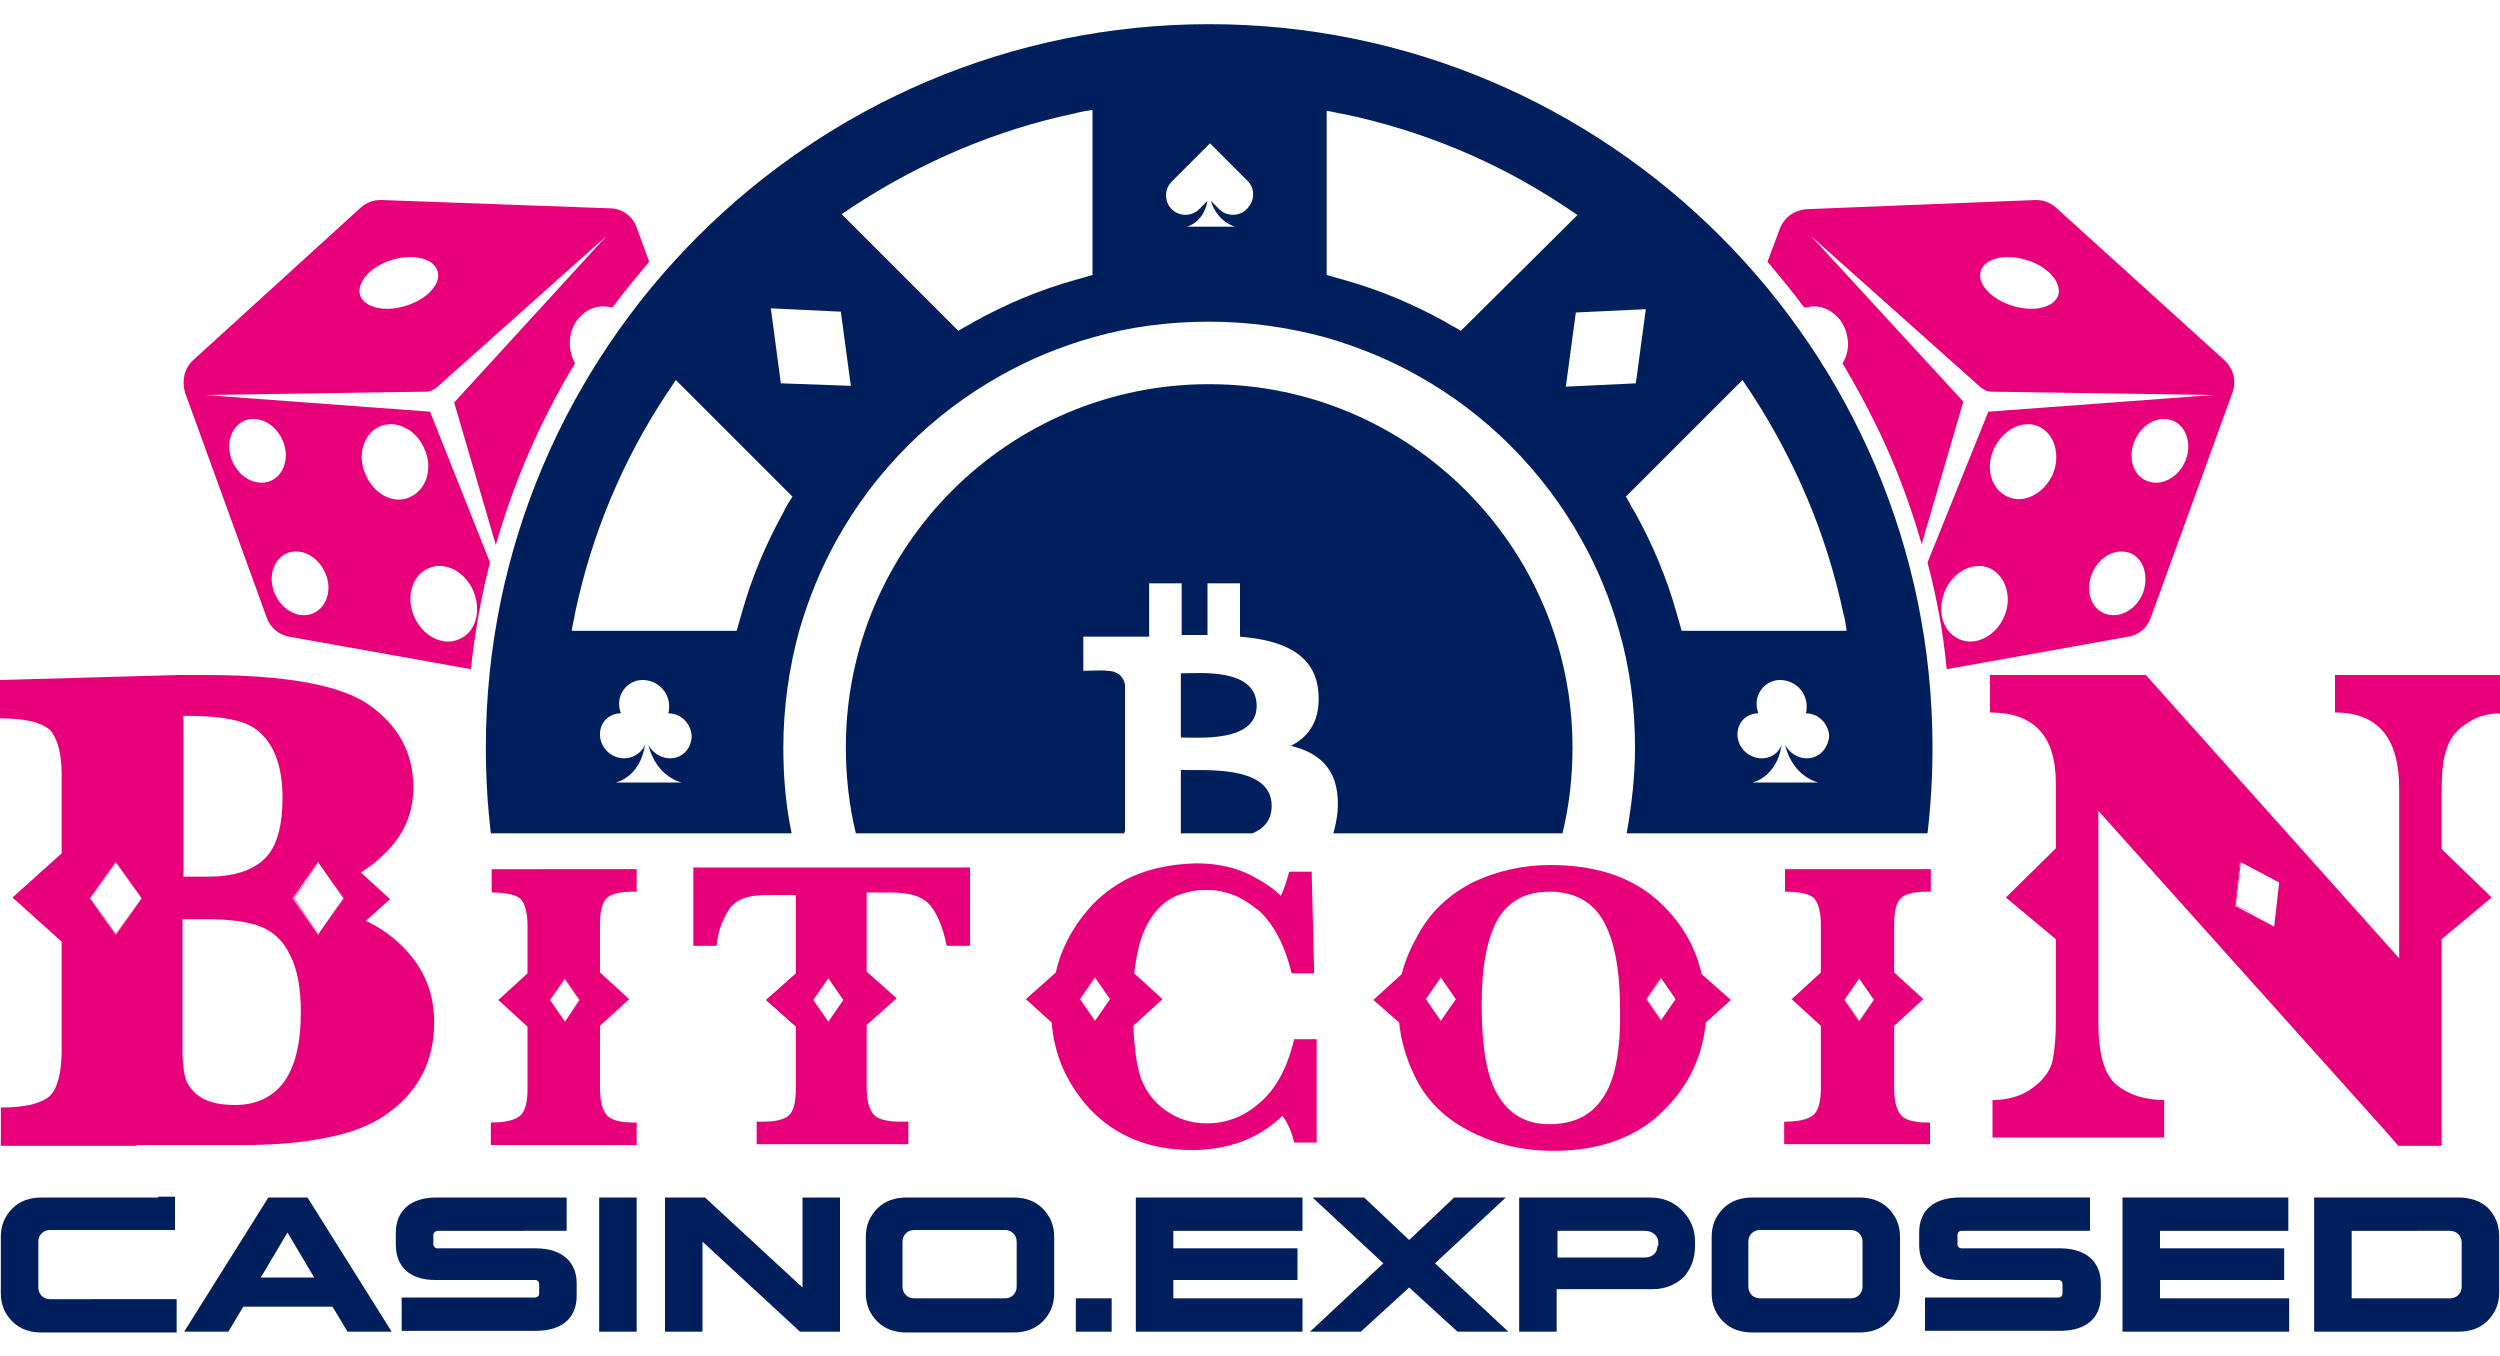<?xml version="1.0" encoding="utf-8"?>
<!-- Generator: Adobe Illustrator 19.0.0, SVG Export Plug-In . SVG Version: 6.00 Build 0)  -->
<svg version="1.1" id="Layer_1" xmlns="http://www.w3.org/2000/svg" xmlns:xlink="http://www.w3.org/1999/xlink" x="0px" y="0px"
	 viewBox="0 0 300 162.7" style="enable-background:new 0 0 300 162.7;" xml:space="preserve">
<style type="text/css">
	.st0{fill:#E7007A;}
	.st1{fill:#001F5C;}
</style>
<g id="XMLID_1_">
	<path id="XMLID_342_" class="st0" d="M51.6,49.4l-27-2L51.1,47c0.5,0,0.9-0.2,1.3-0.5l20.4-18.2L54.5,48.3l5,17.1
		c2.2-7.7,5.4-15,9.5-21.8c-0.5-0.9-0.7-1.9-0.6-3c0.3-2.4,2.3-4.1,4.5-3.8c0.2,0,0.4,0.1,0.6,0.1c1.4-1.9,2.9-3.7,4.4-5.5l-1.5-4.1
		c-0.5-1.4-1.8-2.3-3.2-2.3L45.7,24c-0.9,0-1.7,0.3-2.4,0.9L23.2,43.2c-1.1,1-1.4,2.5-1,3.9l9.8,27c0.4,1.2,1.5,2.1,2.7,2.3
		l21.8,3.9c0.5-4.4,1.2-8.6,2.3-12.8L51.6,49.4z M47,31.2c2.6-0.8,5-0.2,5.5,1.3c0.5,1.5-1.2,3.4-3.8,4.2c-2.6,0.8-5,0.2-5.5-1.3
		C42.8,33.9,44.4,32,47,31.2z M27.9,55.4c-0.9-2-0.2-4.2,1.4-4.9c1.7-0.7,3.7,0.3,4.6,2.3c0.9,2,0.2,4.2-1.4,4.9
		C30.8,58.4,28.8,57.4,27.9,55.4z M37.6,73.6c-1.7,0.7-3.7-0.3-4.6-2.3c-0.9-2-0.2-4.2,1.4-4.9c1.7-0.7,3.7,0.3,4.6,2.3
		C39.9,70.6,39.3,72.8,37.6,73.6z M43.9,57c-1.1-2.3-0.3-4.9,1.6-5.8c2-0.9,4.4,0.3,5.4,2.6c1.1,2.3,0.3,4.9-1.6,5.8
		C47.4,60.6,44.9,59.4,43.9,57z M55.1,76.7c-2,0.9-4.4-0.4-5.4-2.7c-1-2.3-0.3-4.9,1.7-5.8c2-0.9,4.4,0.4,5.4,2.7
		C57.8,73.3,57.1,75.9,55.1,76.7z"/>
	<path id="XMLID_351_" class="st0" d="M217.2,36.8c2.1-0.3,4.2,1.4,4.5,3.8c0.2,1.1-0.1,2.2-0.6,3c2.2,3.7,4.2,7.5,5.9,11.5
		c1.4,3.3,2.6,6.7,3.6,10.2l5-17.1l-18.3-19.9l20.4,18.2c0.4,0.3,0.8,0.5,1.3,0.5l26.6,0.4l-27,2l-7.3,18.1
		c1.1,4.2,1.9,8.4,2.3,12.8l21.8-3.9c1.3-0.2,2.3-1.1,2.7-2.3l9.8-27c0.5-1.4,0.1-2.9-1-3.9l-20.2-18.3c-0.7-0.6-1.5-0.9-2.4-0.9
		l-27.5,1.1c-1.5,0.1-2.7,1-3.2,2.3l-1.5,4c1.5,1.8,3,3.6,4.4,5.5C216.9,36.9,217,36.9,217.2,36.8z M240.5,74
		c-1,2.3-3.4,3.6-5.4,2.7c-2-0.9-2.7-3.4-1.7-5.8c1-2.3,3.4-3.6,5.4-2.7C240.7,69.1,241.5,71.7,240.5,74z M246.3,57
		c-1.1,2.3-3.5,3.5-5.4,2.6c-2-0.9-2.7-3.5-1.6-5.8c1.1-2.3,3.5-3.5,5.4-2.6C246.6,52.1,247.3,54.7,246.3,57z M257.1,71.3
		c-0.9,2-2.9,3-4.6,2.3c-1.7-0.7-2.3-2.9-1.4-4.9c0.9-2,2.9-3,4.6-2.3C257.3,67.1,257.9,69.3,257.1,71.3z M262.2,55.4
		c-0.9,2-2.9,3-4.6,2.3c-1.7-0.7-2.3-2.9-1.4-4.9c0.9-2,2.9-3,4.6-2.3C262.4,51.2,263.1,53.4,262.2,55.4z M237.7,32.5
		c0.5-1.5,2.9-2.1,5.5-1.3c2.6,0.8,4.2,2.7,3.8,4.2c-0.5,1.5-2.9,2.1-5.5,1.3C238.9,35.9,237.2,34,237.7,32.5z"/>
	<g id="XMLID_11_">
		<path id="XMLID_67_" class="st1" d="M145.1,2.9c-47.9,0-86.8,39-86.8,86.8c0,3.5,0.2,6.9,0.6,10.3h4.7h31.4c-0.7-3.3-1-6.7-1-10.3
			c0-4.9,0.7-9.6,1.9-14c1.1-3.8,2.6-7.5,4.5-10.9c4.6-8.3,11.5-15.2,19.8-19.8c3.4-1.9,7-3.4,10.9-4.5c4.5-1.3,9.2-1.9,14-1.9
			c4.9,0,9.6,0.7,14,1.9c3.8,1.1,7.5,2.6,10.9,4.5c8.3,4.6,15.2,11.5,19.8,19.8c1.9,3.4,3.4,7,4.5,10.9c1.3,4.5,1.9,9.2,1.9,14
			c0,3.5-0.4,6.9-1,10.3h31.4h4.7c0.4-3.4,0.6-6.8,0.6-10.3C231.9,41.9,193,2.9,145.1,2.9z M80.4,91c-1.1,0-2.1-0.7-2.6-1.6
			c1,3.9,4,4.5,4,4.5l-7.9,0c0,0,2.9-0.6,3.5-4.5C77,90.3,76,91,74.9,91c-1.5,0-2.8-1.2-2.9-2.7c-0.1-1.5,1-2.7,2.5-2.7
			c-0.1-0.3-0.2-0.7-0.2-1c-0.1-1.6,1.2-3,2.8-3c1.7,0,3.1,1.3,3.2,3c0,0.4,0,0.7-0.1,1c1.5,0,2.7,1.2,2.8,2.7
			C83,89.8,81.9,91,80.4,91z M94,61.5c-2.1,3.8-3.8,7.8-5,12.1c-0.2,0.7-0.4,1.4-0.6,2.1H68.6c0.1-0.7,0.3-1.4,0.4-2.1
			c2-9.5,5.7-18.3,10.9-26.2c0.4-0.6,0.8-1.2,1.2-1.8l14,14C94.7,60.2,94.3,60.8,94,61.5z M93.7,46L93.7,46L93.7,46L93.7,46L93.7,46
			L92.5,37l8.4,0.4l0,0l0,0l0,0l0,0l1.2,8.9L93.7,46z M131.1,33c-0.7,0.2-1.4,0.4-2.1,0.6c-4.3,1.2-8.3,2.9-12.1,5
			c-0.6,0.4-1.3,0.7-1.9,1.1l-14-14c0.6-0.4,1.2-0.8,1.8-1.2c7.9-5.1,16.7-8.9,26.2-10.9c0.7-0.2,1.4-0.3,2.1-0.4V33z M149.6,25.1
			c-0.9,0.9-2.4,0.9-3.3,0l-1-1c0.8,2.6,2.9,3.1,2.9,3.1l-5.8,0c0,0,2-0.4,2.5-3.1l-1,1c-0.9,0.9-2.4,0.9-3.3,0h0
			c-0.9-0.9-0.9-2.4,0-3.3l4.6-4.6l4.6,4.6C150.6,22.7,150.6,24.1,149.6,25.1z M175.3,39.7c-0.6-0.4-1.3-0.7-1.9-1.1
			c-3.8-2.1-7.8-3.8-12.1-5c-0.7-0.2-1.4-0.4-2.1-0.6V13.3c0.7,0.1,1.4,0.3,2.1,0.4c9.5,2,18.3,5.7,26.2,10.9
			c0.6,0.4,1.2,0.8,1.8,1.2L175.3,39.7z M187.9,46.4l1.2-8.9l0,0l0,0l0,0l0,0l8.4-0.4l-1.2,8.9l0,0l0,0l0,0l0,0L187.9,46.4z
			 M216.8,91c-1.1,0-2.1-0.7-2.6-1.6c1,3.9,4,4.5,4,4.5l-7.9,0c0,0,2.9-0.6,3.5-4.5c-0.4,1-1.3,1.6-2.4,1.6c-1.5,0-2.8-1.2-2.9-2.7
			c-0.1-1.5,1-2.7,2.5-2.7c-0.1-0.3-0.2-0.7-0.2-1c-0.1-1.6,1.2-3,2.8-3c1.7,0,3.1,1.3,3.2,3c0,0.4,0,0.7-0.1,1
			c1.5,0,2.7,1.2,2.8,2.7C219.4,89.8,218.3,91,216.8,91z M201.8,75.7c-0.2-0.7-0.4-1.4-0.6-2.1c-1.2-4.3-2.9-8.3-5-12.1
			c-0.4-0.6-0.7-1.3-1.1-1.9l14-14c0.4,0.6,0.8,1.2,1.2,1.8c5.1,7.9,8.9,16.7,10.9,26.2c0.2,0.7,0.3,1.4,0.4,2.1H201.8z"/>
		<polygon id="XMLID_76_" class="st1" points="145.1,23.9 145.1,23.8 145.1,23.8 		"/>
		<path id="XMLID_77_" class="st1" d="M145.1,46.1c-24.1,0-43.6,19.5-43.6,43.6c0,3.5,0.4,7,1.2,10.3h9.5h22.7
			c0-0.1,0.1-0.2,0.1-0.3l0-10.2h0v0l0,0v-7.3c-0.1-0.8-0.7-1.7-2.2-1.7c0-0.1-2.8,0-2.8,0v-4.1l5.4,0v0c0.8,0,1.6,0,2.5,0l0-6.4
			h3.9v6.2c1,0,2.1,0,3.1,0V70h3.9v6.4c5,0.4,9,2,9.4,6.6v0c0.3,3.4-1.1,5.4-3.3,6.5c3.7,0.9,6,3.1,5.6,8c-0.1,0.9-0.3,1.8-0.5,2.5
			H178h9.5c0.8-3.3,1.2-6.7,1.2-10.3C188.7,65.7,169.2,46.1,145.1,46.1z"/>
		<path id="XMLID_78_" class="st1" d="M141.7,92.4v7.6h8.6c1.4-0.6,2.3-1.6,2.3-3.3C152.6,91.7,144.3,92.5,141.7,92.4z"/>
		<path id="XMLID_79_" class="st1" d="M150.8,84.7c0-4.6-6.9-3.9-9.1-3.9v7.7C143.9,88.5,150.8,89.1,150.8,84.7z"/>
	</g>
	<g id="XMLID_2_">
		<path id="XMLID_472_" class="st1" d="M19,143.7h-14c-1.4,0-2.6,0.4-3.5,1.3c-0.9,0.9-1.4,2-1.4,3.4v6.8c0,1.4,0.5,2.5,1.4,3.4
			c0.9,0.9,2.1,1.3,3.5,1.3h16.2v-4H6c-0.8,0-1.4-0.6-1.4-1.4V149c0-0.8,0.6-1.4,1.4-1.4h12.8h2H21v-0.4v-3.6H19z"/>
		<path id="XMLID_473_" class="st1" d="M47.5,147.9v1.5c0,2.6,1.7,4.2,4.7,4.2c0,0,0.1,0,0.1,0h11.9c0.3,0,0.5,0.2,0.5,0.5v1.1
			c0,0.3-0.2,0.5-0.5,0.5h-12h-4v4h4h12.1c3.1,0,4.9-1.5,4.9-4.2V154c0-2.6-1.8-4.2-4.9-4.2H52.5c-0.1,0-0.2,0-0.3-0.1
			c-0.1-0.1-0.2-0.2-0.2-0.4v-1.1c0-0.2,0.1-0.3,0.2-0.4c0.1,0,0.2-0.1,0.3-0.1H68v-4H52.4c0,0-0.1,0-0.1,0
			C49.3,143.7,47.5,145.3,47.5,147.9z"/>
		<polygon id="XMLID_474_" class="st1" points="274.7,155.8 259.2,155.8 259.2,153.6 274.1,153.6 274.1,149.8 259.2,149.8 
			259.2,147.7 274.6,147.7 274.6,143.7 254.7,143.7 254.7,159.8 257.4,159.8 257.4,159.8 274.7,159.8 		"/>
		<path id="XMLID_477_" class="st1" d="M295,143.7h-17.3v16.1H295c1.4,0,2.6-0.4,3.5-1.3c0.9-0.9,1.4-2,1.4-3.4v-6.8
			c0-1.4-0.5-2.5-1.4-3.4C297.6,144.1,296.4,143.7,295,143.7z M295.4,154.4c0,0.8-0.6,1.4-1.4,1.4h-11.8v-8.1H294
			c0.8,0,1.4,0.6,1.4,1.4V154.4z"/>
		<path id="XMLID_480_" class="st1" d="M32.2,143.7l-10.1,16.1h5.3l1.8-3h10.7l1.8,3H47l-10.1-16.1H32.2z M31.3,153.3l3.2-5.4
			l3.2,5.4H31.3z"/>
		<polygon id="XMLID_481_" class="st1" points="140.8,153.6 155.7,153.6 155.7,149.8 140.8,149.8 140.8,147.7 156.3,147.7 
			156.3,143.7 136.3,143.7 136.3,159.8 156.3,159.8 156.3,155.8 140.8,155.8 		"/>
		<rect id="XMLID_482_" x="71.9" y="143.7" class="st1" width="4.5" height="16.1"/>
		<path id="XMLID_483_" class="st1" d="M230.3,147.9v1.5c0,2.7,1.8,4.2,4.9,4.2h0.7H247c0.3,0,0.5,0.2,0.5,0.5v1.1
			c0,0.3-0.2,0.5-0.5,0.5h-11.2H231v4h4.9h11.3c3.1,0,4.9-1.5,4.9-4.2V154c0-2.6-1.8-4.2-4.9-4.2h-11.3h-0.5c-0.3,0-0.5-0.2-0.5-0.5
			v-1.1c0-0.3,0.2-0.5,0.5-0.5h0.5h14.9v-4h-14.9h-0.7C232.1,143.7,230.3,145.2,230.3,147.9z"/>
		<path id="XMLID_486_" class="st1" d="M223.1,143.7h-12.8c-1.4,0-2.6,0.4-3.5,1.3c-0.9,0.9-1.4,2-1.4,3.4v6.8
			c0,1.4,0.5,2.5,1.4,3.4c0.9,0.9,2.1,1.3,3.5,1.3h12.8c1.4,0,2.6-0.4,3.5-1.3c0.9-0.9,1.4-2,1.4-3.4v-6.8c0-1.4-0.5-2.5-1.4-3.4
			C225.7,144.1,224.5,143.7,223.1,143.7z M223.5,154.4c0,0.8-0.6,1.4-1.4,1.4h-10.9c-0.8,0-1.4-0.6-1.4-1.4V149
			c0-0.8,0.6-1.4,1.4-1.4h10.9c0.8,0,1.4,0.6,1.4,1.4V154.4z"/>
		<polygon id="XMLID_487_" class="st1" points="96.3,154.5 84.6,143.7 79.8,143.7 79.8,159.8 84.3,159.8 84.3,149 96,159.8 
			100.8,159.8 100.8,143.7 96.3,143.7 		"/>
		<polygon id="XMLID_488_" class="st1" points="180.7,143.7 174.5,143.7 169.1,148.8 163.7,143.7 157.5,143.7 166,151.6 
			157.2,159.8 163.3,159.8 169.1,154.5 174.9,159.8 181,159.8 172.2,151.6 		"/>
		<rect id="XMLID_489_" x="129.1" y="155.8" class="st1" width="4.3" height="4"/>
		<path id="XMLID_492_" class="st1" d="M121.6,143.7h-12.8c-1.4,0-2.6,0.4-3.5,1.3c-0.9,0.9-1.4,2-1.4,3.4v6.8
			c0,1.4,0.5,2.5,1.4,3.4c0.9,0.9,2.1,1.3,3.5,1.3h12.8c1.4,0,2.6-0.4,3.5-1.3c0.9-0.9,1.4-2,1.4-3.4v-6.8c0-1.4-0.5-2.5-1.4-3.4
			C124.2,144.1,123,143.7,121.6,143.7z M122,154.4c0,0.8-0.6,1.4-1.4,1.4h-10.9c-0.8,0-1.4-0.6-1.4-1.4V149c0-0.8,0.6-1.4,1.4-1.4
			h10.9c0.8,0,1.4,0.6,1.4,1.4V154.4z"/>
		<path id="XMLID_495_" class="st1" d="M198,143.7h-15.7v16.1h4.5v-5.1h11.5c1.5,0,2.7-0.5,3.7-1.4c0.9-1,1.4-2.2,1.4-3.8V149
			c0-1.5-0.5-2.7-1.6-3.8C200.8,144.2,199.5,143.7,198,143.7z M198.9,149.5c0,0.8-0.6,1.4-1.5,1.4h-10.5v-3.2h10.5
			c0.9,0,1.6,0.6,1.6,1.4V149.5z"/>
	</g>
	<g id="XMLID_23_">
		<path id="XMLID_508_" class="st0" d="M204.2,116.9c-0.7-3.1-2.2-5.8-4.5-8.1c-3.3-3.4-7.9-5-13.7-5c-3.2,0-6.3,0.7-9.1,2
			c-2.8,1.4-5.1,3.4-6.7,6.3c-0.9,1.6-1.6,3.2-2,4.8l-3.4,3.1l3.1,2.7c0.2,2.1,0.8,4.2,1.8,6.3c1.3,2.8,3.4,5,6.4,6.6
			c3,1.6,6.4,2.5,10.3,2.5c5.7,0,10.2-1.7,13.4-5c2.9-2.9,4.5-6.4,4.9-10.4l3-2.7L204.2,116.9z M172.9,122.5l-1.8-2.6l1.8-2.6
			l1.8,2.6L172.9,122.5z M192.3,131.8c-1.4,2.1-3.5,3.1-6.4,3.1c-2.7,0-4.7-1.1-6.1-3.4c-1.4-2.2-2-5.9-2-11c0-4.7,0.7-8.1,2-10.3
			c1.4-2.2,3.4-3.2,6.2-3.2c2.9,0,5.1,1.2,6.4,3.5c1.3,2.3,2,5.8,2,10.5C194.5,126.1,193.8,129.7,192.3,131.8z M199.3,122.5
			l-1.8-2.6l1.8-2.6l1.8,2.6L199.3,122.5z"/>
		<path id="XMLID_513_" class="st0" d="M171.1,119.9l1.8,2.6l1.8-2.6l-1.8-2.6L171.1,119.9z M172.9,122.5l-1.8-2.6l1.8-2.6l1.8,2.6
			L172.9,122.5z"/>
		<path id="XMLID_516_" class="st0" d="M197.6,119.9l1.8,2.6l1.8-2.6l-1.8-2.6L197.6,119.9z M199.3,122.5l-1.8-2.6l1.8-2.6l1.8,2.6
			L199.3,122.5z"/>
		<path id="XMLID_519_" class="st0" d="M87,110c0.5-1.1,1.2-1.8,2-2.1c0.8-0.4,2-0.5,3.7-0.5h2.8v9.4l-3.6,3.2l3.6,3.2v7.4
			c0,1.5-0.2,2.5-0.7,3.1c-0.5,0.6-1.6,0.9-3.2,0.9h-0.8v2.7h18.2v-2.7H108c-1.6,0-2.7-0.3-3.2-0.9c-0.5-0.6-0.8-1.6-0.8-3.2v-7.5
			l3.6-3.2l-3.6-3.2v-9.5h2.9c2.1,0,3.6,0.4,4.5,1.3c0.9,0.9,1.7,2.6,2.2,5.1h2.8v-9.4H83.2v9.4H86C86.1,112.3,86.4,111.1,87,110z
			 M99.4,117.4l1.8,2.6l-1.8,2.6l-1.8-2.6L99.4,117.4z"/>
		<path id="XMLID_522_" class="st0" d="M101.2,120l-1.8-2.6l-1.8,2.6l1.8,2.6L101.2,120z M99.4,117.4l1.8,2.6l-1.8,2.6l-1.8-2.6
			L99.4,117.4z"/>
		<path id="XMLID_525_" class="st0" d="M259.7,136.5V132c-2.3,0-4.2-0.6-5.7-1.8c-1.5-1.2-2.2-3.8-2.2-7.5V97.3l34.7,38.7l1.3,1.5
			h5.2v-1.5v-23.3l6-5l-6-5.8v-7.1c0-2.3,0.2-4,0.7-5.2c0.4-1.2,1.3-2.2,2.5-2.9c1.2-0.8,2.5-1.1,3.9-1.1V81h-19.9v4.5
			c5.1,0,7.7,3,7.7,9.1V115l-30.4-34h-18.7v4.5c5.3,0,7.9,2.8,7.9,8.5v7.8l-6,5.9l6,5v9.7c0,2.4-0.2,4.2-0.5,5.3
			c-0.4,1.1-1.2,2.1-2.5,3c-1.3,0.9-2.9,1.3-4.6,1.3v4.5h0.4h14H259.7z M268.8,103.4l4.7,2.5l-0.6,5.3l-4.7-2.5L268.8,103.4z"/>
		<path id="XMLID_528_" class="st0" d="M268.8,103.4l-0.6,5.2l4.7,2.4l0.6-5.2L268.8,103.4z M272.9,111l-4.6-2.4l0.6-5.2l4.6,2.4
			L272.9,111z"/>
		<path id="XMLID_531_" class="st0" d="M231.8,134.7h-0.5c-1.6,0-2.7-0.3-3.2-0.9c-0.5-0.6-0.8-1.6-0.8-3.2v-7.5l3.5-3.2l-3.5-3.2
			v-5.7c0-1.5,0.2-2.5,0.7-3.1c0.5-0.6,1.6-0.9,3.2-0.9h0.5v-2.7h-17.5v2.7c1.8,0,3,0.3,3.5,0.8c0.5,0.6,0.8,1.6,0.8,3.2v5.7
			l-3.5,3.2l3.5,3.2v7.5c0,1.6-0.3,2.7-0.9,3.2c-0.6,0.5-1.7,0.8-3.5,0.8v2.7h17.5V134.7z M223.1,122.6l-1.8-2.6l1.8-2.6l1.8,2.6
			L223.1,122.6z"/>
		<path id="XMLID_534_" class="st0" d="M221.3,120l1.8,2.6l1.8-2.6l-1.8-2.6L221.3,120z M223.1,122.5l-1.8-2.6l1.8-2.6l1.8,2.6
			L223.1,122.5z"/>
		<path id="XMLID_537_" class="st0" d="M59,107.1c1.8,0,3,0.3,3.5,0.8c0.5,0.6,0.8,1.6,0.8,3.2v5.7l-3.5,3.2l3.5,3.2v7.5
			c0,1.6-0.3,2.7-0.9,3.2c-0.6,0.5-1.7,0.8-3.5,0.8v2.7h17.5v-2.7H76c-1.6,0-2.7-0.3-3.2-0.9c-0.5-0.6-0.8-1.6-0.8-3.2v-7.5l3.5-3.2
			l-3.5-3.2v-5.7c0-1.5,0.2-2.5,0.7-3.1c0.5-0.6,1.6-0.9,3.2-0.9h0.5v-2.7H59V107.1z M67.8,117.4l1.8,2.6l-1.8,2.6l-1.8-2.6
			L67.8,117.4z"/>
		<path id="XMLID_540_" class="st0" d="M69.5,120l-1.8-2.6L66,120l1.8,2.6L69.5,120z M67.8,117.4l1.8,2.6l-1.8,2.6L66,120
			L67.8,117.4z"/>
		<path id="XMLID_543_" class="st0" d="M135,105.6c-1.6,0.9-3.1,2-4.3,3.4c-2,2.3-3.4,4.9-4,7.7l-3.6,3.2l3.1,2.8
			c0.3,3.9,1.8,7.3,4.5,10.3c3.1,3.3,7.2,5,12.3,5c4.5,0,8.1-1.4,10.9-4.1c0.6,0.8,1.1,1.9,1.4,3.2h2.7v-12.4h-2.7
			c-0.8,3.4-2.2,6-4.1,7.6c-1.9,1.7-4,2.5-6.4,2.5c-1.8,0-3.5-0.5-5-1.6c-1.5-1.1-2.6-2.6-3.1-4.5c-0.4-1.5-0.6-3.3-0.7-5.6l3.5-3.2
			l-3.4-3.1c0.3-2.5,0.8-4.6,1.7-6.1c0.1-0.2,0.2-0.4,0.3-0.5c0.9-1.4,2.1-2.4,3.6-2.9c0.9-0.3,1.8-0.5,2.9-0.5c0.1,0,0.1,0,0.2,0
			c1.4,0,2.7,0.3,3.9,0.9c0.8,0.4,1.6,1,2.4,1.6c1.8,1.7,3.1,4.2,3.9,7.5h2.7l-0.3-12.2h-2.7c-0.3,1.1-0.6,2.1-1,2.9
			c-0.9-0.9-2-1.6-3.1-2.2c-2.1-1.2-4.5-1.7-7.1-1.7C140.1,103.7,137.3,104.4,135,105.6z M131.4,122.5l-1.8-2.6l1.8-2.6l1.8,2.6
			L131.4,122.5z"/>
		<path id="XMLID_546_" class="st0" d="M129.6,119.9l1.8,2.6l1.8-2.6l-1.8-2.6L129.6,119.9z M131.4,122.5l-1.8-2.6l1.8-2.6l1.8,2.6
			L131.4,122.5z"/>
		<path id="XMLID_549_" class="st0" d="M16.4,137.4h8.7h4.2c3.1,0,5.9-0.2,8.3-0.6c4-0.6,7-1.7,9.2-3.4c3.5-2.6,5.3-6.2,5.3-10.7
			c0-4.1-1.6-7.1-4.3-9.6c-1.1-1-2.4-1.9-3.9-2.6l2.9-2.6l-3.5-3.2c1.1-0.7,2-1.4,2.8-2.2c2.3-2.2,3.5-4.8,3.5-8
			c0-4.2-1.8-7.4-5.3-9.9C40.9,82.2,34.3,81,24.6,81h-3.1L0,81.6v4.6c3.1,0,5,0.5,6,1.4c0.9,1,1.4,2.8,1.4,5.4v9.4l-5.9,5.3l5.9,5.3
			V126c0,2.7-0.5,4.6-1.4,5.5c-1,0.9-2.9,1.4-5.9,1.4v3.1v1.5H16.4z M38.2,103.4l3.1,4.4l-3.1,4.4l-3.1-4.4L38.2,103.4z M22,85.9
			c3,0,5.2,0.2,6.8,0.7c1.5,0.4,2.8,1.4,3.7,2.9c0.9,1.5,1.4,3.6,1.4,6.2c0,3.5-0.7,6-2.2,7.4c-1.5,1.4-3.7,2.1-6.8,2.1H22V85.9z
			 M22,110.3h2.7c2.9,0,5.1,0.3,6.6,0.9c1.5,0.6,2.7,1.7,3.5,3.4c0.9,1.7,1.3,4,1.3,6.9c0,3.7-0.7,6.5-2,8.3
			c-1.3,1.8-3.3,2.8-5.9,2.8c-1.7,0-3-0.3-3.9-0.8c-0.9-0.5-1.5-1.2-1.9-2c-0.3-0.8-0.5-2-0.5-3.5V110.3z M13.9,103.4l3.1,4.4
			l-3.1,4.4l-3.1-4.4L13.9,103.4z"/>
		<path id="XMLID_555_" class="st0" d="M41.3,107.8l-3-4.4l-3,4.4l3,4.4L41.3,107.8z M38.2,103.5l3,4.3l-3,4.3l-3-4.3L38.2,103.5z"
			/>
		<path id="XMLID_558_" class="st0" d="M13.9,103.4l-3,4.4l3,4.4l3-4.4L13.9,103.4z M10.9,107.8l3-4.3l3,4.3l-3,4.3L10.9,107.8z"/>
	</g>
</g>
</svg>
